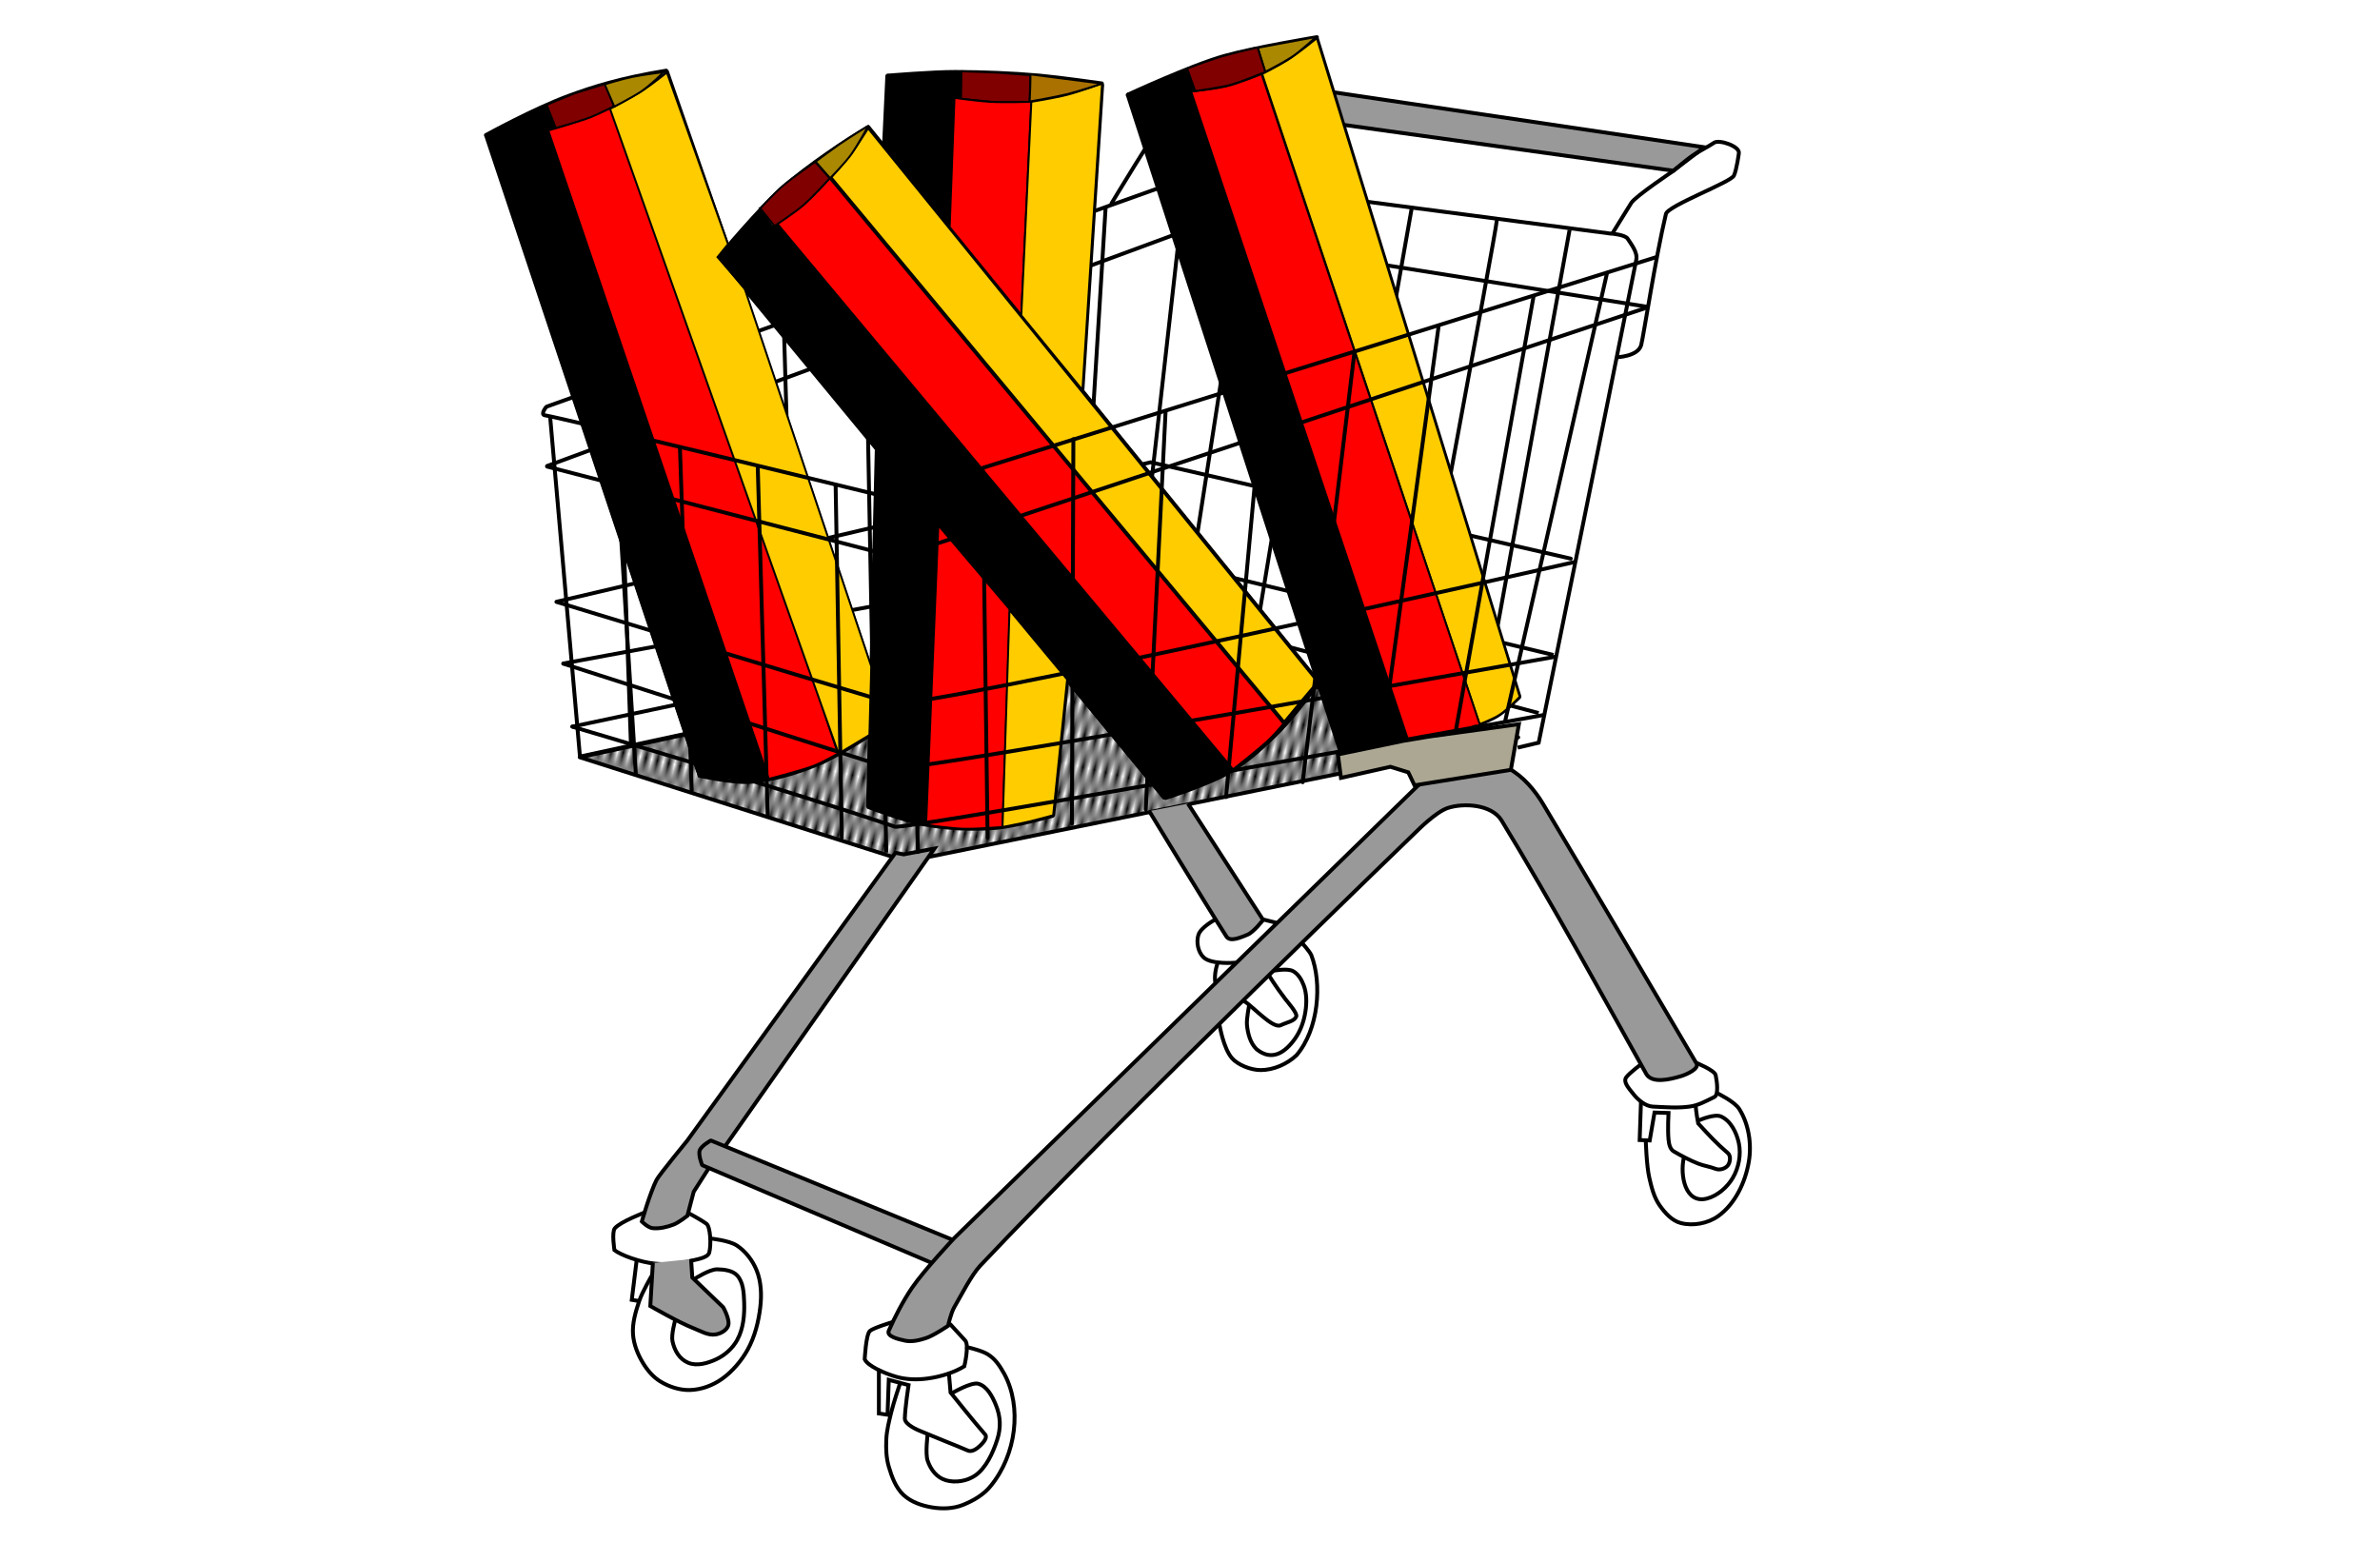 <?xml version="1.0" encoding="UTF-8" standalone="no"?>
<!-- Created with Inkscape (http://www.inkscape.org/) -->

<svg
   xmlns:dc="http://purl.org/dc/elements/1.1/"
   xmlns:cc="http://creativecommons.org/ns#"
   xmlns:rdf="http://www.w3.org/1999/02/22-rdf-syntax-ns#"
   xmlns:svg="http://www.w3.org/2000/svg"
   xmlns="http://www.w3.org/2000/svg"
   xmlns:xlink="http://www.w3.org/1999/xlink"
   xmlns:sodipodi="http://sodipodi.sourceforge.net/DTD/sodipodi-0.dtd"
   xmlns:inkscape="http://www.inkscape.org/namespaces/inkscape"
   id="svg4136"
   version="1.1"
   inkscape:version="0.91 r13725"
   width="544.209"
   height="352.564"
   viewBox="0 0 544.209 352.564"
   sodipodi:docname="Einkaufswagen_neu.svg">
  <defs
     id="defs4140">
    <pattern
       inkscape:collect="always"
       xlink:href="#Checkerboard"
       id="pattern6380"
       patternTransform="matrix(-1.465,-0.347,1.814,-7.653,0,0)" />
    <pattern
       inkscape:stockid="Checkerboard"
       id="Checkerboard"
       patternTransform="translate(0,0) scale(10,10)"
       height="2"
       width="2"
       patternUnits="userSpaceOnUse"
       inkscape:collect="always">
      <rect
         id="rect5737"
         height="1"
         width="1"
         y="0"
         x="0"
         style="fill:black;stroke:none" />
      <rect
         id="rect5739"
         height="1"
         width="1"
         y="1"
         x="1"
         style="fill:black;stroke:none" />
    </pattern>
  </defs>
  <sodipodi:namedview
     pagecolor="#ffffff"
     bordercolor="#666666"
     borderopacity="1"
     objecttolerance="10"
     gridtolerance="10"
     guidetolerance="10"
     inkscape:pageopacity="0"
     inkscape:pageshadow="2"
     inkscape:window-width="1440"
     inkscape:window-height="837"
     id="namedview4138"
     showgrid="false"
     fit-margin-top="1"
     fit-margin-left="1"
     fit-margin-right="1"
     fit-margin-bottom="1"
     inkscape:zoom="1.5733332"
     inkscape:cx="206.69492"
     inkscape:cy="243.84124"
     inkscape:window-x="-8"
     inkscape:window-y="-8"
     inkscape:window-maximized="1"
     inkscape:current-layer="g4287"
     showguides="false" />
  <g
     inkscape:groupmode="layer"
     id="layer3"
     inkscape:label="Stäbe hinten"
     style="display:inline"
     transform="translate(-31.862,39.404)">
    <g
       id="g6702"
       transform="matrix(0.889,0,0,0.889,113.32,-36.241)">
      <path
         sodipodi:nodetypes="ccc"
         inkscape:connector-curvature="0"
         id="path4850"
         d="m 55.467,183.391 145.381,-30.849 103.284,27.331"
         style="fill:none;fill-rule:evenodd;stroke:#000000;stroke-width:1px;stroke-linecap:butt;stroke-linejoin:miter;stroke-opacity:1" />
      <path
         sodipodi:nodetypes="ccc"
         inkscape:connector-curvature="0"
         id="path4852"
         d="M 53.072,167.161 202.436,139.513 307.945,164.936"
         style="fill:none;fill-rule:evenodd;stroke:#000000;stroke-width:1px;stroke-linecap:butt;stroke-linejoin:miter;stroke-opacity:1" />
      <path
         sodipodi:nodetypes="ccc"
         inkscape:connector-curvature="0"
         id="path4854"
         d="M 51.721,151.192 204.343,115.36 312.394,140.148"
         style="display:inline;fill:none;fill-rule:evenodd;stroke:#000000;stroke-width:1px;stroke-linecap:round;stroke-linejoin:miter;stroke-opacity:1" />
      <path
         sodipodi:nodetypes="ccc"
         inkscape:connector-curvature="0"
         id="path4856"
         d="M 49.1,116.314 211.97,56.25 331.78,75.318"
         style="display:inline;fill:none;fill-rule:evenodd;stroke:#000000;stroke-width:1px;stroke-linecap:round;stroke-linejoin:miter;stroke-opacity:1" />
      <path
         sodipodi:nodetypes="ccc"
         inkscape:connector-curvature="0"
         id="path4858"
         d="M 48.941,101.059 213.559,42.267 322.881,56.568"
         style="display:inline;fill:none;fill-rule:evenodd;stroke:#000000;stroke-width:1px;stroke-linecap:butt;stroke-linejoin:miter;stroke-opacity:1" />
      <path
         sodipodi:nodetypes="cc"
         inkscape:connector-curvature="0"
         id="path4896"
         d="M 67.373,94.703 70.66,188.229"
         style="fill:none;fill-rule:evenodd;stroke:#000000;stroke-width:1px;stroke-linecap:round;stroke-linejoin:miter;stroke-opacity:1" />
      <path
         sodipodi:nodetypes="cc"
         inkscape:connector-curvature="0"
         id="path4898"
         d="m 89.619,87.076 2.334,95.947"
         style="fill:none;fill-rule:evenodd;stroke:#000000;stroke-width:1px;stroke-linecap:round;stroke-linejoin:miter;stroke-opacity:1" />
      <path
         sodipodi:nodetypes="cc"
         inkscape:connector-curvature="0"
         id="path4900"
         d="m 109.958,79.449 2.949,99.311"
         style="fill:none;fill-rule:evenodd;stroke:#000000;stroke-width:1px;stroke-linecap:round;stroke-linejoin:miter;stroke-opacity:1" />
      <path
         sodipodi:nodetypes="cc"
         inkscape:connector-curvature="0"
         id="path4902"
         d="m 130.932,72.14 1.968,102.621"
         style="fill:none;fill-rule:evenodd;stroke:#000000;stroke-width:1px;stroke-linecap:round;stroke-linejoin:miter;stroke-opacity:1" />
      <path
         sodipodi:nodetypes="cc"
         inkscape:connector-curvature="0"
         id="path4904"
         d="m 151.271,64.83 1.151,105.613"
         style="fill:none;fill-rule:evenodd;stroke:#000000;stroke-width:1px;stroke-linecap:round;stroke-linejoin:miter;stroke-opacity:1" />
      <path
         sodipodi:nodetypes="cc"
         inkscape:connector-curvature="0"
         id="path4906"
         d="M 170.975,57.521 169.556,166.564"
         style="fill:none;fill-rule:evenodd;stroke:#000000;stroke-width:1px;stroke-linecap:round;stroke-linejoin:miter;stroke-opacity:1" />
      <path
         sodipodi:nodetypes="cc"
         inkscape:connector-curvature="0"
         id="path4908"
         d="m 192.739,49.949 -6.937,112.895"
         style="fill:none;fill-rule:evenodd;stroke:#000000;stroke-width:1px;stroke-linecap:round;stroke-linejoin:miter;stroke-opacity:1" />
      <path
         sodipodi:nodetypes="cc"
         inkscape:connector-curvature="0"
         id="path4912"
         d="M 213.242,42.903 200.103,159.797"
         style="fill:none;fill-rule:evenodd;stroke:#000000;stroke-width:1px;stroke-linecap:round;stroke-linejoin:miter;stroke-opacity:1" />
      <path
         sodipodi:nodetypes="cc"
         inkscape:connector-curvature="0"
         id="path4914"
         d="M 230.085,45.127 211.811,163.03"
         style="fill:none;fill-rule:evenodd;stroke:#000000;stroke-width:1px;stroke-linecap:round;stroke-linejoin:miter;stroke-opacity:1" />
      <path
         sodipodi:nodetypes="cc"
         inkscape:connector-curvature="0"
         id="path4916"
         d="M 249.975,47.39 230.046,167.967"
         style="fill:none;fill-rule:evenodd;stroke:#000000;stroke-width:1px;stroke-linecap:round;stroke-linejoin:miter;stroke-opacity:1" />
      <path
         inkscape:connector-curvature="0"
         id="path4918"
         d="m 199.894,160.487 85.169,22.881"
         style="fill:none;fill-rule:evenodd;stroke:#000000;stroke-width:1px;stroke-linecap:butt;stroke-linejoin:miter;stroke-opacity:1" />
      <path
         sodipodi:nodetypes="cc"
         inkscape:connector-curvature="0"
         id="path4920"
         d="M 271.492,49.894 249.75,173.052"
         style="fill:none;fill-rule:evenodd;stroke:#000000;stroke-width:1px;stroke-linecap:round;stroke-linejoin:miter;stroke-opacity:1" />
      <path
         sodipodi:nodetypes="cc"
         inkscape:connector-curvature="0"
         id="path4922"
         d="m 293.326,53.39 c 0,1.907 -23.199,125.847 -23.199,125.847"
         style="fill:none;fill-rule:evenodd;stroke:#000000;stroke-width:1px;stroke-linecap:round;stroke-linejoin:miter;stroke-opacity:1" />
      <path
         sodipodi:nodetypes="cc"
         inkscape:connector-curvature="0"
         id="path4924"
         d="M 312.076,55.614 288.877,183.369"
         style="fill:none;fill-rule:evenodd;stroke:#000000;stroke-width:1px;stroke-linecap:butt;stroke-linejoin:miter;stroke-opacity:1" />
      <path
         sodipodi:nodetypes="cc"
         inkscape:connector-curvature="0"
         id="path4939"
         d="M 57.527,191.065 199.099,160.504"
         style="fill:none;fill-rule:evenodd;stroke:#000000;stroke-width:1px;stroke-linecap:butt;stroke-linejoin:miter;stroke-opacity:1" />
      <path
         sodipodi:nodetypes="ccccc"
         inkscape:connector-curvature="0"
         id="path4941"
         d="m 57.484,191.247 142.513,-30.743 98.875,25.618 -157.301,31.91 z"
         style="fill:url(#pattern6380);fill-opacity:1;fill-rule:evenodd;stroke:#000000;stroke-width:1px;stroke-linecap:round;stroke-linejoin:round;stroke-opacity:1" />
      <path
         sodipodi:nodetypes="czsscccssc"
         inkscape:connector-curvature="0"
         id="path4860"
         d="m 194.267,48.754 c 0,0 11.411,-18.939 13.254,-20.788 1.843,-1.849 4.046,-2.701 8.898,-5.72 3.864,-2.404 7.362,-4.719 11.123,-7.309 1.212,-0.835 3.814,2.225 3.814,2.225 l -1.907,3.814 2.225,3.814 c 0,0 -5.87,1.575 -8.805,2.783 -3.005,1.237 -8.354,2.363 -8.991,4.526 -0.903,3.064 -3.31,10.731 -3.31,10.731"
         style="display:inline;fill:none;fill-rule:evenodd;stroke:#000000;stroke-width:1px;stroke-linecap:round;stroke-linejoin:miter;stroke-opacity:1" />
      <path
         sodipodi:nodetypes="ccccsc"
         inkscape:connector-curvature="0"
         id="path4862"
         d="m 231.038,17.161 115.678,17.161 -7.945,6.038 -107.415,-14.936 c 0,0 -2.55,-2.741 -2.542,-4.449 0.007,-1.472 2.225,-3.814 2.225,-3.814 z"
         style="display:inline;fill:#999999;fill-opacity:1;fill-rule:evenodd;stroke:#000000;stroke-width:1px;stroke-linecap:butt;stroke-linejoin:miter;stroke-opacity:1" />
      <path
         sodipodi:nodetypes="csssssscsc"
         inkscape:connector-curvature="0"
         id="path4755"
         d="m 324.153,88.347 c 0,0 5.57,-0.145 6.356,-3.178 0.593,-2.286 3.685,-22.503 6.356,-33.686 0.509,-2.131 16.69,-8.157 17.479,-9.852 0.728,-1.562 1.271,-5.72 1.271,-5.72 0.403,-1.813 -5.048,-3.634 -6.34,-2.767 -1.817,1.219 -3.239,1.806 -5.399,3.217 -1.694,1.107 -5.03,4 -5.03,4 0,0 -9.798,6.552 -10.879,8.263 -1.678,2.655 -4.972,8.038 -4.972,8.038"
         style="fill:none;fill-rule:evenodd;stroke:#000000;stroke-width:1px;stroke-linecap:butt;stroke-linejoin:miter;stroke-opacity:1" />
    </g>
  </g>
  <g
     style="display:inline"
     inkscape:label="Socken und Fahrgestell"
     id="g4287"
     inkscape:groupmode="layer"
     transform="translate(-31.862,39.404)">
    <g
       id="g4715"
       transform="matrix(0.889,0,0,0.889,113.32,-36.241)">
      <path
         sodipodi:nodetypes="cssssssccsc"
         style="display:inline;fill:none;fill-rule:evenodd;stroke:#000000;stroke-width:1px;stroke-linecap:butt;stroke-linejoin:miter;stroke-opacity:1"
         d="m 139.831,352.436 c 0,0 -1.625,4.834 -2.225,7.309 -0.558,2.302 -1.166,4.625 -1.271,6.992 -0.104,2.338 -0.024,4.746 0.636,6.992 0.775,2.637 1.803,5.436 3.814,7.309 1.944,1.811 4.689,2.741 7.309,3.178 2.621,0.437 5.478,0.35 7.945,-0.636 2.658,-1.062 5.33,-2.61 7.123,-4.841 6.668,-8.106 8.08,-20.419 3.531,-28.846 -1.181,-2.086 -2.259,-3.825 -4.298,-5.085 -1.71,-1.057 -5.72,-1.907 -5.72,-1.907"
         id="path4313"
         inkscape:connector-curvature="0" />
      <path
         style="display:inline;fill:#999999;fill-opacity:1;fill-rule:evenodd;stroke:#000000;stroke-width:1px;stroke-linecap:butt;stroke-linejoin:miter;stroke-opacity:1"
         d="m 90.665,296.97 -3.868,6.057 -1.628,6.189 c 0,0 -2.208,1.724 -3.496,2.225 -1.704,0.662 -3.581,1.112 -5.403,0.953 -1.235,-0.108 -2.822,-1.721 -2.822,-1.721 0,0 2.105,-7.357 3.775,-10.673 0.647,-1.285 7.945,-10.169 7.945,-10.169 l 53.521,-74.011 2.107,0.41 7.912,-1.495 -53.688,76.368"
         id="path4289"
         inkscape:connector-curvature="0"
         sodipodi:nodetypes="cccsscsccccc" />
      <path
         sodipodi:nodetypes="ccscc"
         style="display:inline;fill:#999999;fill-opacity:1;fill-rule:evenodd;stroke:#000000;stroke-width:1px;stroke-linecap:round;stroke-linejoin:bevel;stroke-opacity:1"
         d="M 153.027,315.235 91.208,289.83 c 0,0 -2.435,1.34 -2.86,2.542 -0.429,1.215 0.636,3.814 0.636,3.814 l 58.699,24.994"
         id="path4291"
         inkscape:connector-curvature="0" />
      <path
         sodipodi:nodetypes="cssssccsssssssccssc"
         style="display:inline;fill:#999999;fill-opacity:1;fill-rule:evenodd;stroke:#000000;stroke-width:1px;stroke-linecap:butt;stroke-linejoin:miter;stroke-opacity:1"
         d="m 152.225,337.5 c 0,0 -3.644,2.508 -5.72,3.178 -1.726,0.557 -3.632,1.026 -5.403,0.636 -1.579,-0.349 -4.782,-1.062 -4.131,-2.542 1.496,-3.402 3.653,-7.643 6.038,-11.123 3.144,-4.587 10.805,-12.712 10.805,-12.712 L 272.987,198.623 c 0,0 6.924,-5.578 11.123,-6.356 4.11,-0.762 8.735,-0.114 12.394,1.907 3.681,2.033 6.669,5.586 8.825,9.197 12.798,21.436 27.55,46.529 39.388,66.625 0.806,1.369 -2.514,2.861 -4.038,3.31 -2.853,0.839 -7.447,1.96 -8.898,-0.636 -10.712,-19.161 -24.623,-44.546 -37.182,-65.148 -2.564,-4.206 -9.883,-4.587 -13.983,-3.178 -2.991,1.073 -7.627,5.72 -7.627,5.72 0,0 -75.637,72.925 -112.5,111.989 -2.264,2.4 -5.003,7.835 -6.674,10.68 -0.848,1.444 -1.589,4.767 -1.589,4.767 z"
         id="path4293"
         inkscape:connector-curvature="0" />
      <path
         style="display:inline;fill:#999999;fill-opacity:1;fill-rule:evenodd;stroke:#000000;stroke-width:1px;stroke-linecap:butt;stroke-linejoin:miter;stroke-opacity:1"
         d="m 203.961,205.099 c 0,0 13.643,22.518 19.856,32.258 0.97,1.521 3.713,0.206 5.393,-0.449 1.591,-0.621 4.045,-3.82 4.045,-3.82 l -19.329,-29.927"
         id="path4295"
         inkscape:connector-curvature="0"
         sodipodi:nodetypes="csscc" />
      <path
         sodipodi:nodetypes="cssssssc"
         style="display:inline;fill:none;fill-opacity:1;fill-rule:evenodd;stroke:#000000;stroke-width:1px;stroke-linecap:round;stroke-linejoin:miter;stroke-opacity:1"
         d="m 74.156,308.367 c 0,0 -6.154,2.32 -7.64,4.045 -0.846,0.982 -0.112,5.618 -0.112,5.618 1.658,1.29 6.571,3.119 10.449,3.483 2.896,0.272 5.732,0.199 8.539,-0.562 1.829,-0.496 4.995,-0.832 5.393,-2.247 0.569,-2.02 0.296,-6.664 -0.674,-7.416 -1.158,-0.898 -4.494,-2.697 -4.494,-2.697"
         id="path4297"
         inkscape:connector-curvature="0" />
      <path
         sodipodi:nodetypes="cssssssc"
         style="display:inline;fill:none;fill-rule:evenodd;stroke:#000000;stroke-width:1px;stroke-linecap:round;stroke-linejoin:miter;stroke-opacity:1"
         d="m 137.863,336.569 c 0,0 -4.809,1.456 -5.73,2.247 -1.049,0.902 -1.348,7.303 -1.348,7.303 0.77,1.725 5.126,3.638 8.09,4.494 2.595,0.75 5.413,0.808 8.09,0.449 3.287,-0.44 6.88,-1.544 9.438,-3.146 0,0 1.313,-5.444 0.225,-6.629 l -3.82,-4.157"
         id="path4299"
         inkscape:connector-curvature="0" />
      <path
         sodipodi:nodetypes="cssc"
         style="display:inline;fill:none;fill-rule:evenodd;stroke:#000000;stroke-width:1px;stroke-linecap:round;stroke-linejoin:miter;stroke-opacity:1"
         d="m 220.784,233.087 c 0,0 -3.525,1.903 -4.157,3.82 -0.626,1.898 -0.108,4.474 1.348,5.843 1.992,1.873 8.09,1.348 8.09,1.348"
         id="path4301"
         inkscape:connector-curvature="0" />
      <path
         style="display:inline;fill:none;fill-rule:evenodd;stroke:#000000;stroke-width:1px;stroke-linecap:butt;stroke-linejoin:miter;stroke-opacity:1"
         d="m 232.806,232.863 3.595,0.899 -0.449,0.449"
         id="path4303"
         inkscape:connector-curvature="0" />
      <path
         sodipodi:nodetypes="ccsssccc"
         style="fill:#999999;fill-opacity:1;fill-rule:evenodd;stroke:#000000;stroke-width:1px;stroke-linecap:butt;stroke-linejoin:miter;stroke-opacity:1"
         d="m 76.29,321.347 -0.655,11.068 c 0,0 7.24,4.201 11.123,5.72 1.843,0.721 3.77,1.924 5.72,1.589 1.274,-0.219 2.735,-1.01 3.178,-2.225 0.563,-1.545 -1.271,-4.767 -1.271,-4.767 l -7.945,-7.627 -0.318,-4.767"
         id="path4305"
         inkscape:connector-curvature="0" />
      <path
         sodipodi:nodetypes="cssssssssssc"
         style="fill:none;fill-rule:evenodd;stroke:#000000;stroke-width:1px;stroke-linecap:round;stroke-linejoin:miter;stroke-opacity:1"
         d="m 75.973,324.676 c 0,0 -2.438,4.186 -3.197,6.468 -0.918,2.76 -1.809,5.68 -1.589,8.581 0.195,2.572 1.21,5.101 2.542,7.309 1.123,1.861 2.598,3.627 4.449,4.767 2.255,1.388 4.98,2.29 7.627,2.225 2.914,-0.072 5.886,-1.173 8.263,-2.86 2.644,-1.877 5.033,-4.676 6.6,-7.515 1.846,-3.344 2.795,-7.125 3.252,-10.917 0.382,-3.171 0.253,-6.577 -0.953,-9.534 -1.024,-2.512 -2.817,-4.866 -5.085,-6.356 -2.019,-1.326 -6.767,-1.794 -6.767,-1.794"
         id="path4307"
         inkscape:connector-curvature="0" />
      <path
         sodipodi:nodetypes="ccc"
         style="display:inline;fill:none;fill-rule:evenodd;stroke:#000000;stroke-width:1px;stroke-linecap:butt;stroke-linejoin:miter;stroke-opacity:1"
         d="m 72.143,320.49 -1.274,10.336 1.907,0.318"
         id="path4309"
         inkscape:connector-curvature="0" />
      <path
         sodipodi:nodetypes="cccccscsssscc"
         style="display:inline;fill:none;fill-opacity:1;fill-rule:evenodd;stroke:#000000;stroke-width:1px;stroke-linecap:round;stroke-linejoin:miter;stroke-opacity:1"
         d="m 134.428,348.941 0,11.123 2.225,0.318 0.318,-8.972 5.085,1.345 c 0,0 -0.883,5.825 -0.953,8.581 -0.042,1.654 3.74,3.139 3.74,3.139 0,0 4.711,1.931 7.065,2.899 1.801,0.74 3.904,1.541 5.403,2.225 1.038,0.474 2.356,-0.48 3.178,-1.271 0.752,-0.724 1.96,-2.076 1.271,-2.86 -2.877,-3.275 -8.898,-10.805 -8.898,-10.805 l -0.411,-4.821"
         id="path4311"
         inkscape:connector-curvature="0" />
      <path
         sodipodi:nodetypes="cc"
         style="display:inline;fill:none;fill-rule:evenodd;stroke:#000000;stroke-width:1px;stroke-linecap:butt;stroke-linejoin:miter;stroke-opacity:1"
         d="m 221.636,244.013 c -0.707,1.817 -0.885,3.792 -0.693,5.104"
         id="path4315"
         inkscape:connector-curvature="0" />
      <path
         sodipodi:nodetypes="ccssc"
         style="display:inline;fill:none;fill-rule:evenodd;stroke:#000000;stroke-width:1px;stroke-linecap:butt;stroke-linejoin:miter;stroke-opacity:1"
         d="m 228.326,253.935 c 2.413,1.517 7.303,7.065 9.367,6.285 1.86,-0.874 3.609,-1.056 4.096,-2.302 0.328,-0.838 -2.208,-3.671 -2.79,-4.433 -2.75,-3.605 -4.167,-6.019 -4.167,-6.019"
         id="path4317"
         inkscape:connector-curvature="0" />
      <path
         sodipodi:nodetypes="cssccc"
         style="display:inline;fill:none;fill-rule:evenodd;stroke:#000000;stroke-width:1px;stroke-linecap:round;stroke-linejoin:miter;stroke-opacity:1"
         d="m 222.027,259.99 c 0,0 0.962,6.082 3.232,8.677 1.438,1.644 4.709,3.049 7.367,3.05 3.325,2.2e-4 6.798,-1.532 9.216,-3.814 5.707,-6.666 6.616,-18.48 3.814,-25.742 -0.417,-0.974 -2.356,-3.104 -2.356,-3.104"
         id="path4319"
         inkscape:connector-curvature="0" />
      <path
         sodipodi:nodetypes="csssssssc"
         style="fill:none;fill-rule:evenodd;stroke:#000000;stroke-width:1px;stroke-linecap:round;stroke-linejoin:miter;stroke-opacity:1"
         d="m 82.021,336.12 c 0,0 -1.048,3.708 -0.674,5.393 0.533,2.399 1.777,4.559 4.045,5.506 2.229,0.93 4.998,0.115 7.191,-0.899 2.214,-1.024 4.215,-2.809 5.393,-4.944 1.619,-2.933 1.933,-6.54 1.798,-9.888 -0.094,-2.324 -0.227,-5.026 -1.798,-6.741 -1.184,-1.293 -3.415,-1.549 -5.168,-1.573 -1.895,-0.026 -5.618,2.36 -5.618,2.36"
         id="path4321"
         inkscape:connector-curvature="0" />
      <path
         sodipodi:nodetypes="cssssssc"
         style="fill:none;fill-rule:evenodd;stroke:#000000;stroke-width:1px;stroke-linecap:round;stroke-linejoin:miter;stroke-opacity:1"
         d="m 146.964,365.445 c 0,0 -0.627,4.898 0,6.741 0.791,2.326 2.356,4.381 4.719,5.056 2.462,0.703 5.42,0.216 7.528,-1.236 2.797,-1.927 4.562,-5.873 5.618,-9.101 1.029,-3.145 0.929,-6.043 -0.337,-9.101 -0.896,-2.162 -2.244,-4.753 -4.494,-5.393 -1.823,-0.518 -6.854,2.472 -6.854,2.472"
         id="path4323"
         inkscape:connector-curvature="0" />
      <path
         sodipodi:nodetypes="cssssssc"
         style="fill:none;fill-rule:evenodd;stroke:#000000;stroke-width:1px;stroke-linecap:round;stroke-linejoin:miter;stroke-opacity:1"
         d="m 330.333,270.324 c 0,0 -2.691,2.04 -3.595,3.146 -0.934,1.142 0.16,2.476 1.91,4.607 1.037,1.263 2.927,2.944 4.831,3.034 3.579,0.169 6.319,0.409 9.438,0 2.306,-0.302 4.15,-1.364 6.404,-2.472 1.119,-0.55 0.697,-3.897 0.337,-5.618 -0.26,-1.243 -4.944,-3.146 -4.944,-3.146"
         id="path4325"
         inkscape:connector-curvature="0" />
      <path
         sodipodi:nodetypes="cccccsssssscc"
         style="fill:none;fill-opacity:1;fill-rule:evenodd;stroke:#000000;stroke-width:1px;stroke-linecap:butt;stroke-linejoin:miter;stroke-opacity:1"
         d="m 330.445,279.828 -0.337,9.887 2.584,0.112 1.236,-7.191 3.595,0.112 c 0,0 -0.227,4.203 0,6.741 0.102,1.136 0.361,2.574 1.348,3.146 2.17,1.257 4.112,2.282 6.292,3.146 1.454,0.577 3.043,0.776 4.494,1.348 1.015,0.4 2.489,-0.028 3.146,-0.899 0.632,-0.837 0.797,-2.464 0,-3.146 -2.839,-2.429 -4.907,-4.645 -7.64,-7.64 -0.487,-2.434 -0.674,-4.719 -0.674,-4.719"
         id="path4327"
         inkscape:connector-curvature="0" />
      <path
         sodipodi:nodetypes="csaaac"
         style="fill:none;fill-rule:evenodd;stroke:#000000;stroke-width:1px;stroke-linecap:round;stroke-linejoin:miter;stroke-opacity:1"
         d="m 341.456,294.322 c -1,4.471 0.348,11.899 5.955,10.449 2.649,-0.685 5.187,-2.851 6.629,-5.281 1.553,-2.616 2.205,-6.013 1.573,-8.989 -0.572,-2.693 -2.079,-5.764 -4.607,-6.854 -1.674,-0.721 -5.393,0.899 -5.393,0.899"
         id="path4329"
         inkscape:connector-curvature="0" />
      <path
         sodipodi:nodetypes="caaaaaac"
         style="fill:none;fill-rule:evenodd;stroke:#000000;stroke-width:1px;stroke-linecap:round;stroke-linejoin:miter;stroke-opacity:1"
         d="m 331.681,289.828 c 0,0 0.181,6.434 0.899,9.55 0.574,2.495 1.215,5.104 2.697,7.191 1.355,1.908 3.129,3.903 5.393,4.494 3.17,0.828 7,0.112 9.663,-1.798 4.36,-3.127 6.986,-8.752 7.865,-14.045 0.749,-4.507 -0.029,-9.622 -2.472,-13.483 -1.234,-1.95 -5.618,-4.045 -5.618,-4.045"
         id="path4331"
         inkscape:connector-curvature="0" />
      <path
         style="fill:none;fill-rule:evenodd;stroke:#000000;stroke-width:1px;stroke-linecap:round;stroke-linejoin:miter;stroke-opacity:1"
         d="m 229.66,255.109 c 0,0 -0.697,3.422 -0.562,4.944 0.199,2.245 0.854,4.724 2.472,6.292 3.981,3.269 7.42,0.772 9.888,-2.697 1.458,-2.061 2.324,-4.581 2.697,-7.079 0.327,-2.191 0.327,-4.555 -0.449,-6.629 -0.543,-1.452 -1.429,-3.001 -2.809,-3.708 -1.401,-0.717 -4.719,-0.112 -4.719,-0.112"
         id="path4373"
         inkscape:connector-curvature="0"
         sodipodi:nodetypes="csccsssc" />
      <path
         style="display:inline;fill:#aca793;fill-opacity:1;fill-rule:evenodd;stroke:#000000;stroke-width:1px;stroke-linecap:butt;stroke-linejoin:miter;stroke-opacity:1"
         d="m 252.489,190.519 0.794,6.038 12.712,-2.86 4.608,1.43 1.589,3.337 24.788,-3.972 2.066,-11.758 -23.04,3.178 -6.674,1.112 z"
         id="path4387"
         inkscape:connector-curvature="0" />
    </g>
    <g
       id="g4282">
      <path
         sodipodi:nodetypes="ccssccsc"
         style="fill:none;fill-rule:evenodd;stroke:#000000;stroke-width:0.889px;stroke-linecap:round;stroke-linejoin:bevel;stroke-opacity:1"
         d="M 338.463,132.827 289.712,-17.772 c 0,0 12.998,-0.124 19.312,-1.245 4.484,-0.796 9.537,-2.393 13.18,-4.23 5.21,-2.627 10.784,-7.352 10.784,-7.352 l 46.33,150.572 c 0,0 -3.244,3.233 -5.192,4.393 -2.904,1.73 -9.446,3.689 -9.446,3.689"
         id="path4333"
         inkscape:connector-curvature="0" />
      <path
         sodipodi:nodetypes="csc"
         style="fill:none;fill-rule:evenodd;stroke:#000000;stroke-width:0.889px;stroke-linecap:round;stroke-linejoin:miter;stroke-opacity:1"
         d="m 289.734,-17.748 c 0,0 14.452,-6.705 22.086,-8.857 6.888,-1.942 21.168,-4.301 21.168,-4.301"
         id="path4335"
         inkscape:connector-curvature="0" />
      <path
         style="fill:#ffcc00;fill-opacity:1;fill-rule:evenodd;stroke:#000000;stroke-width:0.444;stroke-linecap:round;stroke-linejoin:round;stroke-miterlimit:4;stroke-dasharray:none;stroke-opacity:1"
         d="m 320.472,-22.473 c 0,0 3.996,-2.034 5.79,-3.177 2.421,-1.544 6.707,-5.013 6.707,-5.013 L 379.356,119.935 c 0,0 -2.901,3.05 -4.66,4.166 -1.425,0.904 -4.519,2.118 -4.519,2.118 z"
         id="path4411"
         inkscape:connector-curvature="0"
         sodipodi:nodetypes="csccscc" />
      <path
         style="fill:#aa8800;fill-opacity:1;fill-rule:evenodd;stroke:#000000;stroke-width:0.444;stroke-linecap:round;stroke-linejoin:round;stroke-miterlimit:4;stroke-dasharray:none;stroke-opacity:1"
         d="m 319.484,-28.474 1.694,5.507 c 0,0 4.157,-2.163 5.931,-3.318 2.165,-1.411 5.648,-4.66 5.648,-4.66 z"
         id="path4417"
         inkscape:connector-curvature="0"
         sodipodi:nodetypes="ccscc" />
      <path
         sodipodi:nodetypes="csscccc"
         style="fill:none;fill-rule:evenodd;stroke:#000000;stroke-width:0.889px;stroke-linecap:round;stroke-linejoin:bevel;stroke-opacity:1"
         d="m 298.241,143.138 c 0,0 10.214,-3.266 14.778,-5.991 4.303,-2.569 8.052,-6.028 11.582,-9.585 3.266,-3.291 8.787,-10.784 8.787,-10.784 L 230.343,-10.23 c -8.418,12.965 -18.621,22.735 -34.207,29.672 z"
         id="path4337"
         inkscape:connector-curvature="0" />
      <path
         sodipodi:nodetypes="ccsscc"
         style="fill:none;fill-rule:evenodd;stroke:#000000;stroke-width:0.889px;stroke-linecap:round;stroke-linejoin:bevel;stroke-opacity:1"
         d="m 232.34,63.493 -1.997,81.642 c 0,0 8.386,3.213 12.781,3.994 5.381,0.956 10.928,1.236 16.375,0.799 4.477,-0.36 13.18,-2.796 13.18,-2.796 l 3.195,-30.753"
         id="path4339"
         inkscape:connector-curvature="0" />
      <path
         sodipodi:nodetypes="ccsscc"
         style="fill:none;fill-rule:evenodd;stroke:#000000;stroke-width:0.889px;stroke-linecap:round;stroke-linejoin:bevel;stroke-opacity:1"
         d="m 233.994,-5.988 0.765,-16.132 c 0,0 11.298,4.359 17.227,5.366 5.386,0.915 10.948,1.15 16.38,0.565 5.312,-0.573 15.533,-3.954 15.533,-3.954 l -4.519,69.757"
         id="path4341"
         inkscape:connector-curvature="0" />
      <path
         sodipodi:nodetypes="cssc"
         style="fill:none;fill-rule:evenodd;stroke:#000000;stroke-width:0.889px;stroke-linecap:round;stroke-linejoin:miter;stroke-opacity:1"
         d="m 234.807,-22.103 c 0,0 10.348,-0.865 15.533,-0.847 6.131,0.021 13.05,0.276 19.156,0.83 4.721,0.428 14.32,1.794 14.32,1.794"
         id="path4343"
         inkscape:connector-curvature="0" />
      <path
         sodipodi:nodetypes="cssccscc"
         style="fill:none;fill-rule:evenodd;stroke:#000000;stroke-width:0.889px;stroke-linecap:round;stroke-linejoin:miter;stroke-opacity:1"
         d="m 230.805,128.69 c 0,0 -7.837,5.062 -12.144,6.778 -4.963,1.978 -10.201,3.62 -15.533,3.954 -3.787,0.237 -11.297,-1.412 -11.297,-1.412 L 143.173,-7.965 c 2.805,-0.133 11.163,-0.187 22.788,-4.256 8.923,-3.124 16.826,-9.296 18.528,-10.464 l 13.673,39.341"
         id="path4345"
         inkscape:connector-curvature="0" />
      <path
         sodipodi:nodetypes="cac"
         style="fill:none;fill-rule:evenodd;stroke:#000000;stroke-width:0.889px;stroke-linecap:round;stroke-linejoin:miter;stroke-opacity:1"
         d="m 196.25,19.312 c 0,0 9.149,-11.02 14.503,-15.733 5.98,-5.264 14.705,-11.031 19.487,-13.838"
         id="path4347"
         inkscape:connector-curvature="0" />
      <path
         sodipodi:nodetypes="cc"
         style="fill:none;fill-rule:evenodd;stroke:#000000;stroke-width:0.889px;stroke-linecap:round;stroke-linejoin:miter;stroke-opacity:1"
         d="m 201.682,26.37 29.264,87.14"
         id="path4349"
         inkscape:connector-curvature="0" />
      <path
         sodipodi:nodetypes="csc"
         style="display:inline;fill:none;fill-rule:evenodd;stroke:#000000;stroke-width:0.889px;stroke-linecap:round;stroke-linejoin:miter;stroke-opacity:1"
         d="m 142.974,-8.513 c 0,0 10.771,-5.958 18.934,-8.978 5.617,-2.078 12.044,-4.089 22.299,-5.759"
         id="path4351"
         inkscape:connector-curvature="0" />
      <path
         style="fill:#000000;fill-opacity:1;fill-rule:evenodd;stroke:#000000;stroke-width:0.444;stroke-linecap:butt;stroke-linejoin:miter;stroke-miterlimit:4;stroke-dasharray:none;stroke-opacity:1"
         d="m 143.075,-8.133 c 0,0 5.333,-0.195 8.071,-0.534 2.073,-0.257 6.225,-0.923 6.225,-0.923 L 207.715,138.769 c -4.458,0.765 -3.595,0.423 -8.138,-0.066 l -7.975,-0.857 z"
         id="path4375"
         inkscape:connector-curvature="0"
         sodipodi:nodetypes="csccscc" />
      <path
         style="fill:#ff0000;fill-opacity:1;fill-rule:evenodd;stroke:#000000;stroke-width:0.444;stroke-linecap:butt;stroke-linejoin:miter;stroke-miterlimit:4;stroke-dasharray:none;stroke-opacity:1"
         d="M 157.236,-9.553 207.647,138.716 c 0,0 8.041,-2.052 10.509,-3.078 2.287,-0.951 5.307,-2.711 5.307,-2.711 L 174.04,-15.907 c 0,0 -4.761,2.308 -7.142,3.251 -2.138,0.846 -9.662,3.104 -9.662,3.104 z"
         id="path4377"
         inkscape:connector-curvature="0"
         sodipodi:nodetypes="ccsccsc" />
      <path
         style="fill:#ffcc00;fill-opacity:1;fill-rule:evenodd;stroke:#000000;stroke-width:0.444;stroke-linecap:butt;stroke-linejoin:miter;stroke-miterlimit:4;stroke-dasharray:none;stroke-opacity:1"
         d="m 171.357,-14.495 52.247,147.421 7.06,-4.236 0.424,-15.674 -28.948,-86.419 -6.213,-7.202 2.401,-2.965 -13.98,-39.256 c 0,0 -3.313,2.649 -5.083,3.813 -2.537,1.667 -7.908,4.519 -7.908,4.519 z"
         id="path4379"
         inkscape:connector-curvature="0"
         sodipodi:nodetypes="ccccccccsc" />
      <path
         style="display:inline;fill:#000000;fill-opacity:1;fill-rule:evenodd;stroke:#000000;stroke-width:0.444;stroke-linecap:butt;stroke-linejoin:miter;stroke-miterlimit:4;stroke-dasharray:none;stroke-opacity:1"
         d="m 156.754,-15.322 1.897,4.992 c 0,0 -5.092,1.431 -7.988,1.697 -2.592,0.239 -7.788,0.2 -7.788,0.2 l 7.189,-3.794 z"
         id="path4381"
         inkscape:connector-curvature="0"
         sodipodi:nodetypes="ccsccc" />
      <path
         style="display:inline;fill:#800000;fill-opacity:1;fill-rule:evenodd;stroke:#000000;stroke-width:0.444;stroke-linecap:butt;stroke-linejoin:miter;stroke-miterlimit:4;stroke-dasharray:none;stroke-opacity:1"
         d="m 156.854,-15.422 2.097,5.292 c 0,0 5.389,-1.483 7.988,-2.496 1.817,-0.709 5.292,-2.496 5.292,-2.496 l -1.997,-5.092 -7.089,2.197 z"
         id="path4383"
         inkscape:connector-curvature="0"
         sodipodi:nodetypes="ccscccc" />
      <path
         style="display:inline;fill:#aa8800;fill-opacity:1;fill-rule:evenodd;stroke:#000000;stroke-width:0.444;stroke-linecap:round;stroke-linejoin:miter;stroke-miterlimit:4;stroke-dasharray:none;stroke-opacity:1"
         d="m 170.134,-20.115 2.197,5.092 c 0,0 3.997,-2.08 5.891,-3.295 2.185,-1.402 5.392,-4.593 5.392,-4.593 0,0 -4.522,0.56 -7.189,1.098 -2.129,0.43 -6.29,1.697 -6.29,1.697 z"
         id="path4385"
         inkscape:connector-curvature="0"
         sodipodi:nodetypes="ccscsc" />
      <path
         style="fill:#000000;fill-opacity:1;fill-rule:evenodd;stroke:#000000;stroke-width:0.444;stroke-linecap:butt;stroke-linejoin:miter;stroke-miterlimit:4;stroke-dasharray:none;stroke-opacity:1"
         d="m 196.136,19.373 c 0,0 5.721,-2.357 8.446,-3.842 2.481,-1.351 5.192,-3.595 5.192,-3.595 l 103.843,124.612 c 0,0 -3.143,1.637 -6.59,3.195 -2.975,1.345 -9.186,3.395 -9.186,3.395 z"
         id="path4395"
         inkscape:connector-curvature="0"
         sodipodi:nodetypes="csccscc" />
      <path
         style="fill:#ff0000;fill-opacity:1;fill-rule:evenodd;stroke:#000000;stroke-width:0.444;stroke-linecap:butt;stroke-linejoin:miter;stroke-miterlimit:4;stroke-dasharray:none;stroke-opacity:1"
         d="m 209.575,11.737 c 0,0 6.119,-4.384 7.988,-6.191 1.797,-1.736 4.194,-4.393 4.194,-4.393 L 325.599,125.765 c 0,0 -1.642,2.084 -3.595,3.994 -1.786,1.747 -8.188,6.79 -8.188,6.79 z"
         id="path4397"
         inkscape:connector-curvature="0"
         sodipodi:nodetypes="csccscc" />
      <path
         style="fill:#ffcc00;fill-opacity:1;fill-rule:evenodd;stroke:#000000;stroke-width:0.889px;stroke-linecap:round;stroke-linejoin:bevel;stroke-opacity:1"
         d="m 221.673,1.141 c 0,0 3.688,-4.125 5.275,-6.378 1.191,-1.69 3.395,-5.192 3.395,-5.192 l 103.044,127.008 c 0,0 -2.437,2.762 -3.595,4.194 -1.105,1.367 -4.276,5.18 -4.276,5.18 z"
         id="path4399"
         inkscape:connector-curvature="0"
         sodipodi:nodetypes="csccscc" />
      <path
         style="fill:#000000;fill-opacity:1;fill-rule:evenodd;stroke:#000000;stroke-width:0.444;stroke-linecap:butt;stroke-linejoin:miter;stroke-miterlimit:4;stroke-dasharray:none;stroke-opacity:1"
         d="M 197.193,18.726 208.576,12.536 205.78,8.542 Z"
         id="path4401"
         inkscape:connector-curvature="0" />
      <path
         style="fill:#800000;fill-opacity:1;fill-rule:evenodd;stroke:#000000;stroke-width:0.444;stroke-linecap:butt;stroke-linejoin:miter;stroke-miterlimit:4;stroke-dasharray:none;stroke-opacity:1"
         d="m 205.71,8.247 3.232,4.03 c 0,0 4.622,-2.992 6.824,-4.934 2.09,-1.843 5.815,-5.967 5.815,-5.967 l -3.324,-3.76 c 0,0 -5.176,3.586 -7.284,5.38 -2.108,1.794 -5.263,5.251 -5.263,5.251 z"
         id="path4403"
         inkscape:connector-curvature="0"
         sodipodi:nodetypes="ccscczc" />
      <path
         style="fill:#aa8800;fill-opacity:1;fill-rule:evenodd;stroke:#000000;stroke-width:0.444;stroke-linecap:round;stroke-linejoin:round;stroke-miterlimit:4;stroke-dasharray:none;stroke-opacity:1"
         d="m 218.361,-2.442 3.324,3.794 c 0,0 3.444,-3.518 4.817,-5.45 1.501,-2.112 3.911,-6.544 3.911,-6.544 0,0 -4.629,2.844 -6.86,4.405 -1.756,1.229 -5.192,3.794 -5.192,3.794 z"
         id="path4405"
         inkscape:connector-curvature="0"
         sodipodi:nodetypes="ccscsc" />
      <path
         style="fill:#000000;fill-opacity:1;fill-rule:evenodd;stroke:#000000;stroke-width:0.444;stroke-linecap:round;stroke-linejoin:round;stroke-miterlimit:4;stroke-dasharray:none;stroke-opacity:1"
         d="m 289.83,-17.884 6.778,0 7.908,-0.565 49.705,147.986 -8.614,1.836 -7.202,1.271 z"
         id="path4407"
         inkscape:connector-curvature="0" />
      <path
         style="fill:#ff0000;fill-opacity:1;fill-rule:evenodd;stroke:#000000;stroke-width:0.444;stroke-linecap:round;stroke-linejoin:round;stroke-miterlimit:4;stroke-dasharray:none;stroke-opacity:1"
         d="m 304.233,-18.449 c 0,0 5.358,-0.593 7.978,-1.2 2.813,-0.652 8.119,-2.824 8.119,-2.824 L 370.177,126.148 c 0.044,0 -4.283,1.843 -7.272,2.401 -2.952,0.55 -9.108,1.13 -9.108,1.13 z"
         id="path4409"
         inkscape:connector-curvature="0"
         sodipodi:nodetypes="csccscc" />
      <path
         style="fill:#000000;fill-opacity:1;fill-rule:evenodd;stroke:#000000;stroke-width:0.444;stroke-linecap:round;stroke-linejoin:round;stroke-miterlimit:4;stroke-dasharray:none;stroke-opacity:1"
         d="m 290.607,-18.237 12.921,-5.437 1.694,4.942 c 0,0 -5.312,0.558 -7.978,0.635 -2.212,0.064 -6.637,-0.141 -6.637,-0.141 z"
         id="path4413"
         inkscape:connector-curvature="0"
         sodipodi:nodetypes="cccsc" />
      <path
         style="fill:#800000;fill-opacity:1;fill-rule:evenodd;stroke:#000000;stroke-width:0.444;stroke-linecap:round;stroke-linejoin:round;stroke-miterlimit:4;stroke-dasharray:none;stroke-opacity:1"
         d="m 303.315,-23.744 1.836,5.154 c 0,0 5.42,-0.699 8.049,-1.412 2.738,-0.742 7.978,-2.965 7.978,-2.965 l -1.765,-5.578 c 0,0 -5.635,1.289 -8.402,2.118 -2.602,0.78 -7.696,2.683 -7.696,2.683 z"
         id="path4415"
         inkscape:connector-curvature="0"
         sodipodi:nodetypes="ccsccsc" />
      <path
         style="fill:#000000;fill-opacity:1;fill-rule:evenodd;stroke:#000000;stroke-width:0.444;stroke-linecap:round;stroke-linejoin:round;stroke-miterlimit:4;stroke-dasharray:none;stroke-opacity:1"
         d="m 232.5,62.746 -2.118,82.465 7.06,2.259 6.637,1.694 2.683,-68.768 z"
         id="path4419"
         inkscape:connector-curvature="0" />
      <path
         style="fill:#000000;fill-opacity:1;fill-rule:evenodd;stroke:#000000;stroke-width:0.444;stroke-linecap:round;stroke-linejoin:round;stroke-miterlimit:4;stroke-dasharray:none;stroke-opacity:1"
         d="m 234.836,-22.012 -0.899,15.876 15.377,18.772 1.198,-29.655 c 0,0 -5.469,-1.629 -8.188,-2.496 -2.507,-0.8 -7.489,-2.496 -7.489,-2.496 z"
         id="path4421"
         inkscape:connector-curvature="0"
         sodipodi:nodetypes="ccccsc" />
      <path
         style="fill:#000000;fill-opacity:1;fill-rule:evenodd;stroke:#000000;stroke-width:0.444;stroke-linecap:round;stroke-linejoin:round;stroke-miterlimit:4;stroke-dasharray:none;stroke-opacity:1"
         d="m 235.435,-22.112 16.176,-0.899 0.1,6.091 c 0,0 -6.254,-1.242 -9.186,-2.197 -2.498,-0.813 -7.089,-2.995 -7.089,-2.995 z"
         id="path4423"
         inkscape:connector-curvature="0"
         sodipodi:nodetypes="cccsc" />
      <path
         style="fill:#800000;fill-opacity:1;fill-rule:evenodd;stroke:#000000;stroke-width:0.444;stroke-linecap:round;stroke-linejoin:round;stroke-miterlimit:4;stroke-dasharray:none;stroke-opacity:1"
         d="m 251.711,-23.11 -0.1,6.29 7.888,0.799 7.788,0 0.2,-6.191 -7.788,-0.599 z"
         id="path4425"
         inkscape:connector-curvature="0" />
      <path
         style="fill:#ff0000;fill-opacity:1;fill-rule:evenodd;stroke:#000000;stroke-width:0.444;stroke-linecap:round;stroke-linejoin:round;stroke-miterlimit:4;stroke-dasharray:none;stroke-opacity:1"
         d="m 250.113,-17.019 -1.098,29.555 16.375,20.07 2.297,-48.726 c 0,0 -6.294,0.188 -9.486,0 -2.688,-0.158 -8.088,-0.899 -8.088,-0.899 z"
         id="path4427"
         inkscape:connector-curvature="0"
         sodipodi:nodetypes="ccccsc" />
      <path
         style="fill:#ff0000;fill-opacity:1;fill-rule:evenodd;stroke:#000000;stroke-width:0.444;stroke-linecap:round;stroke-linejoin:round;stroke-miterlimit:4;stroke-dasharray:none;stroke-opacity:1"
         d="m 246.419,80.733 -2.796,68.496 c 0,0 5.746,0.829 8.587,0.899 2.964,0.072 8.887,-0.399 8.887,-0.399 l 1.697,-49.725 z"
         id="path4429"
         inkscape:connector-curvature="0"
         sodipodi:nodetypes="ccsccc" />
      <path
         style="fill:#ffcc00;fill-opacity:1;fill-rule:evenodd;stroke:#000000;stroke-width:0.444;stroke-linecap:round;stroke-linejoin:round;stroke-miterlimit:4;stroke-dasharray:none;stroke-opacity:1"
         d="m 262.694,100.103 -1.598,49.625 c 0,0 4.206,-0.808 6.29,-1.298 1.776,-0.417 5.292,-1.398 5.292,-1.398 l 3.195,-31.053 z"
         id="path4431"
         inkscape:connector-curvature="0"
         sodipodi:nodetypes="ccsccc" />
      <path
         style="fill:#ffcc00;fill-opacity:1;fill-rule:evenodd;stroke:#000000;stroke-width:0.444;stroke-linecap:round;stroke-linejoin:round;stroke-miterlimit:4;stroke-dasharray:none;stroke-opacity:1"
         d="m 267.687,-16.121 -2.297,48.826 13.979,17.074 4.493,-70.094 c 0,0 -5.278,1.894 -7.988,2.596 -2.692,0.697 -8.188,1.598 -8.188,1.598 z"
         id="path4433"
         inkscape:connector-curvature="0"
         sodipodi:nodetypes="ccccsc" />
      <path
         style="fill:#aa7100;fill-opacity:1;fill-rule:evenodd;stroke:#000000;stroke-width:0.444;stroke-linecap:round;stroke-linejoin:round;stroke-miterlimit:4;stroke-dasharray:none;stroke-opacity:1"
         d="m 267.448,-22.403 c 0.141,0.282 -0.141,6.213 -0.141,6.213 0,0 5.867,-1.014 8.614,-1.694 2.768,-0.685 7.908,-2.401 7.908,-2.401 0,0 -5.858,-0.747 -8.825,-1.13 -2.493,-0.321 -7.555,-0.988 -7.555,-0.988 z"
         id="path4435"
         inkscape:connector-curvature="0"
         sodipodi:nodetypes="ccscsc" />
    </g>
  </g>
  <g
     inkscape:groupmode="layer"
     id="layer6"
     inkscape:label="Stäbe vorn"
     style="display:inline"
     transform="translate(-31.862,39.404)">
    <g
       id="g6679"
       transform="matrix(0.889,0,0,0.889,113.32,-36.241)">
      <path
         sodipodi:nodetypes="csc"
         inkscape:connector-curvature="0"
         id="path4743"
         d="m 55.535,183.369 c 0,0 54.932,16.183 83.024,25.742 2.607,0.887 167.002,-28.761 167.002,-28.761"
         style="fill:none;fill-rule:evenodd;stroke:#000000;stroke-width:1px;stroke-linecap:round;stroke-linejoin:miter;stroke-opacity:1" />
      <path
         sodipodi:nodetypes="csc"
         inkscape:connector-curvature="0"
         id="path4745"
         d="m 53.231,167.161 c 0,0 57.775,18.594 84.375,27.013 3.495,1.106 170.657,-28.761 170.657,-28.761"
         style="fill:none;fill-rule:evenodd;stroke:#000000;stroke-width:1px;stroke-linecap:round;stroke-linejoin:miter;stroke-opacity:1" />
      <path
         sodipodi:nodetypes="csc"
         inkscape:connector-curvature="0"
         id="path4747"
         d="m 51.483,151.271 c 0,0 59.261,18.108 86.123,26.059 6.875,2.035 175.424,-36.229 175.424,-36.229"
         style="fill:none;fill-rule:evenodd;stroke:#000000;stroke-width:1px;stroke-linecap:round;stroke-linejoin:miter;stroke-opacity:1" />
      <path
         sodipodi:nodetypes="cccc"
         inkscape:connector-curvature="0"
         id="path4749"
         d="m 49.1,116.472 87.076,22.564 6.833,-0.636 188.771,-62.765"
         style="fill:none;fill-rule:evenodd;stroke:#000000;stroke-width:1px;stroke-linecap:round;stroke-linejoin:miter;stroke-opacity:1" />
      <path
         sodipodi:nodetypes="csccc"
         inkscape:connector-curvature="0"
         id="path4751"
         d="m 48.861,101.139 c 0,0 -1.611,1.955 -0.318,2.145 4.167,0.614 86.52,20.657 86.52,20.657 l 7.309,-1.271 191.949,-60.064"
         style="fill:none;fill-rule:evenodd;stroke:#000000;stroke-width:1px;stroke-linecap:round;stroke-linejoin:miter;stroke-opacity:1" />
      <path
         sodipodi:nodetypes="ccssc"
         inkscape:connector-curvature="0"
         id="path4753"
         d="m 298.729,188.771 5.403,-1.271 c 0,0 17.231,-84.667 25.106,-124.258 0.38,-1.91 -1.323,-3.992 -2.225,-5.403 -0.659,-1.032 -4.224,-1.31 -4.224,-1.31"
         style="fill:none;fill-rule:evenodd;stroke:#000000;stroke-width:1px;stroke-linecap:butt;stroke-linejoin:miter;stroke-opacity:1" />
      <path
         sodipodi:nodetypes="cc"
         inkscape:connector-curvature="0"
         id="path4757"
         d="m 49.894,103.919 7.627,86.917"
         style="fill:none;fill-rule:evenodd;stroke:#000000;stroke-width:1px;stroke-linecap:round;stroke-linejoin:round;stroke-opacity:1" />
      <path
         sodipodi:nodetypes="cc"
         inkscape:connector-curvature="0"
         id="path4759"
         d="m 66.419,107.415 5.496,88.177"
         style="display:inline;fill:none;fill-rule:evenodd;stroke:#000000;stroke-width:1px;stroke-linecap:round;stroke-linejoin:miter;stroke-opacity:1" />
      <path
         sodipodi:nodetypes="cc"
         inkscape:connector-curvature="0"
         id="path4761"
         d="m 83.263,111.864 3.019,87.871"
         style="display:inline;fill:none;fill-rule:evenodd;stroke:#000000;stroke-width:1px;stroke-linecap:round;stroke-linejoin:miter;stroke-opacity:1" />
      <path
         sodipodi:nodetypes="cc"
         inkscape:connector-curvature="0"
         id="path4763"
         d="m 103.284,116.949 2.542,89.142"
         style="display:inline;fill:none;fill-rule:evenodd;stroke:#000000;stroke-width:1px;stroke-linecap:round;stroke-linejoin:miter;stroke-opacity:1" />
      <path
         sodipodi:nodetypes="cc"
         inkscape:connector-curvature="0"
         id="path4765"
         d="m 123.305,121.398 1.589,90.572"
         style="display:inline;fill:none;fill-rule:evenodd;stroke:#000000;stroke-width:1px;stroke-linecap:round;stroke-linejoin:miter;stroke-opacity:1" />
      <path
         sodipodi:nodetypes="cc"
         inkscape:connector-curvature="0"
         id="path4767"
         d="m 142.691,122.669 1.748,92.956"
         style="display:inline;fill:none;fill-rule:evenodd;stroke:#000000;stroke-width:1px;stroke-linecap:round;stroke-linejoin:miter;stroke-opacity:1" />
      <path
         inkscape:connector-curvature="0"
         id="path4769"
         d="m 134.428,123.305 1.907,92.479"
         style="display:inline;fill:none;fill-rule:evenodd;stroke:#000000;stroke-width:1px;stroke-linecap:butt;stroke-linejoin:miter;stroke-opacity:1" />
      <path
         sodipodi:nodetypes="cc"
         inkscape:connector-curvature="0"
         id="path4771"
         d="m 161.123,116.949 1.271,95.021"
         style="display:inline;fill:none;fill-rule:evenodd;stroke:#000000;stroke-width:1px;stroke-linecap:round;stroke-linejoin:miter;stroke-opacity:1" />
      <path
         sodipodi:nodetypes="cc"
         inkscape:connector-curvature="0"
         id="path4773"
         d="m 184.454,109.415 c 0,1.271 -0.372,98.928 -0.372,98.928"
         style="display:inline;fill:none;fill-rule:evenodd;stroke:#000000;stroke-width:1px;stroke-linecap:round;stroke-linejoin:miter;stroke-opacity:1" />
      <path
         sodipodi:nodetypes="cc"
         inkscape:connector-curvature="0"
         id="path4775"
         d="M 208.173,102.237 203.072,204.661"
         style="display:inline;fill:none;fill-rule:evenodd;stroke:#000000;stroke-width:1px;stroke-linecap:round;stroke-linejoin:miter;stroke-opacity:1" />
      <path
         inkscape:connector-curvature="0"
         id="path4777"
         d="M 233.581,94.068 223.729,201.483"
         style="display:inline;fill:none;fill-rule:evenodd;stroke:#000000;stroke-width:1px;stroke-linecap:round;stroke-linejoin:miter;stroke-opacity:1" />
      <path
         inkscape:connector-curvature="0"
         id="path4779"
         d="M 256.78,86.758 243.432,197.669"
         style="display:inline;fill:none;fill-rule:evenodd;stroke:#000000;stroke-width:1px;stroke-linecap:round;stroke-linejoin:miter;stroke-opacity:1" />
      <path
         inkscape:connector-curvature="0"
         id="path4781"
         d="M 278.39,80.403 263.771,187.5"
         style="display:inline;fill:none;fill-rule:evenodd;stroke:#000000;stroke-width:1px;stroke-linecap:butt;stroke-linejoin:miter;stroke-opacity:1" />
      <path
         inkscape:connector-curvature="0"
         id="path4784"
         d="M 302.86,72.458 282.839,184.322"
         style="display:inline;fill:none;fill-rule:evenodd;stroke:#000000;stroke-width:1px;stroke-linecap:butt;stroke-linejoin:miter;stroke-opacity:1" />
      <path
         sodipodi:nodetypes="cc"
         inkscape:connector-curvature="0"
         id="path4786"
         d="M 321.723,66.644 295.551,181.78"
         style="display:inline;fill:none;fill-rule:evenodd;stroke:#000000;stroke-width:1px;stroke-linecap:round;stroke-linejoin:miter;stroke-opacity:1" />
    </g>
  </g>
</svg>
